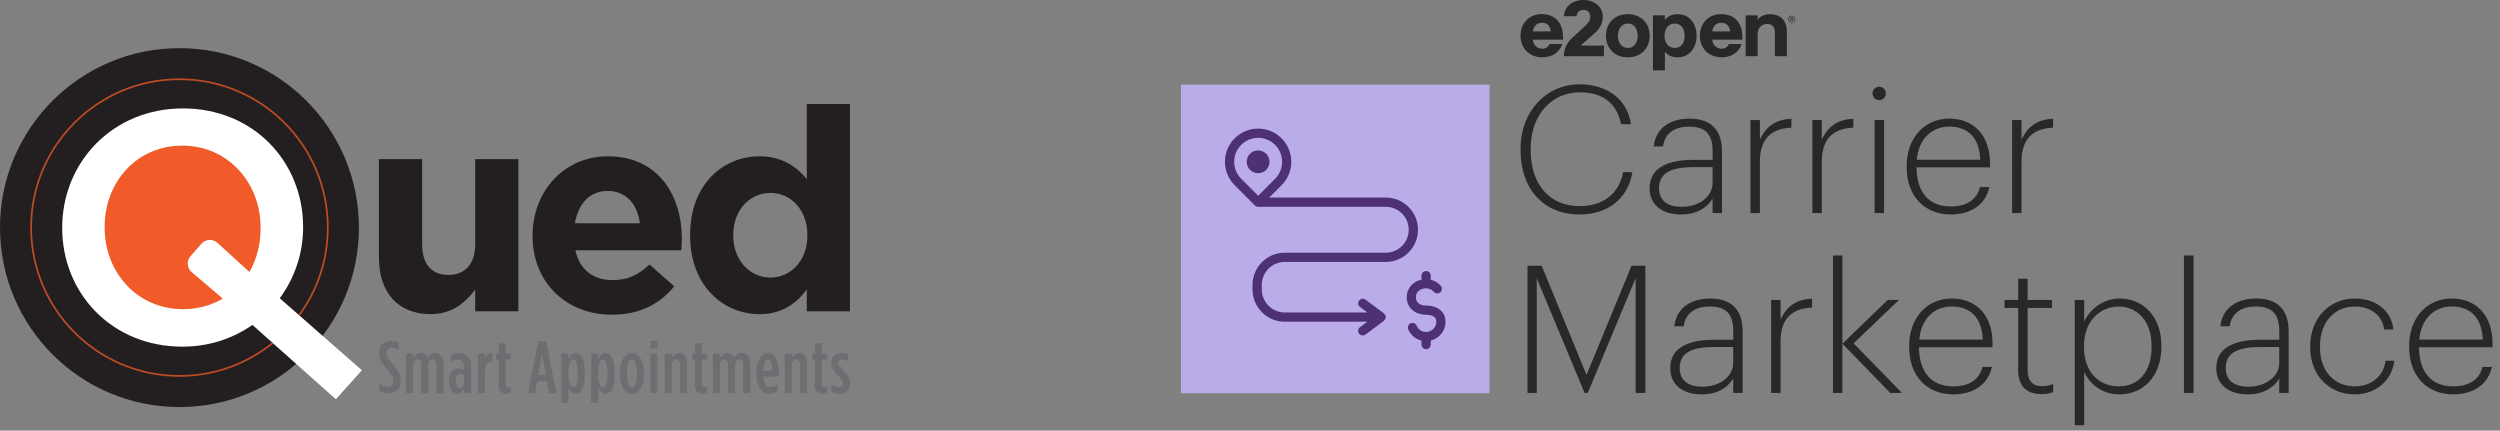 <?xml version="1.0" encoding="UTF-8"?>
<svg xmlns="http://www.w3.org/2000/svg" id="a" viewBox="0 0 581.07 100.09">
  <rect x="0" y="0" width="581.07" height="100.09" fill="#808080" stroke="none"/>
  <defs>
    <style>.b{fill:#6d6e71;}.b,.c,.d,.e,.f,.g,.h,.i{stroke-width:0px;}.c{fill:#4d3075;}.d{fill:#b9ace8;}.e{fill:#f15a29;}.f,.j{fill:none;}.g{fill:#fff;}.h{fill:#231f20;}.j{isolation:isolate;opacity:.75;stroke:#f15a29;stroke-miterlimit:10;stroke-width:.4px;}.i{fill:#282828;}</style>
  </defs>
  <path class="h" d="m0,52.9C0,29.87,18.67,11.19,41.71,11.19s41.71,18.67,41.71,41.71-18.67,41.71-41.71,41.71S0,75.94,0,52.9"></path>
  <path class="f" d="m0,52.9C0,29.87,18.67,11.19,41.71,11.19s41.71,18.67,41.71,41.71-18.67,41.71-41.71,41.71S0,75.94,0,52.9"></path>
  <circle class="e" cx="41.71" cy="52.9" r="21.29"></circle>
  <path class="g" d="m78.06,92.79l-19.39-17.27c-4.51,3.14-10.02,5.05-16.29,5.05-16.44,0-27.92-12.47-27.92-27.53v-.15c0-15.07,11.63-27.69,28.07-27.69s27.92,12.47,27.92,27.53v.15c0,6.04-1.99,11.78-5.43,16.44l19.09,16.74-6.04,6.73h-.01Zm-26.28-23.39l-7.22-6.14c-1.12-.95-1.24-2.64-.27-3.74l2.51-2.86c.97-1.11,2.66-1.2,3.75-.21l7.42,6.76c1.68-2.91,2.6-6.35,2.6-10.17v-.15c0-10.4-7.57-19.04-18.2-19.04s-18.05,8.49-18.05,18.89v.15c0,10.4,7.57,18.97,18.2,18.97,3.52,0,6.65-.92,9.25-2.45h.01Z"></path>
  <path class="j" d="m63.38,79.72c-5.92,4.79-13.46,7.66-21.67,7.66-19.04,0-34.48-15.44-34.48-34.48S22.67,18.42,41.71,18.42s34.48,15.44,34.48,34.48c0,7.62-2.47,14.66-6.66,20.37"></path>
  <path class="h" d="m88.08,59.88v-22.9h10.03v19.73c0,4.75,2.24,7.19,6.07,7.19s6.27-2.44,6.27-7.19v-19.73h10.03v35.37h-10.03v-5.02c-2.31,2.97-5.28,5.68-10.36,5.68-7.59,0-12.01-5.02-12.01-13.13Z"></path>
  <path class="h" d="m123.78,54.87v-.13c0-10.1,7.19-18.41,17.49-18.41,11.81,0,17.22,9.17,17.22,19.2,0,.79-.07,1.72-.13,2.64h-24.62c.99,4.55,4.16,6.93,8.65,6.93,3.37,0,5.81-1.06,8.58-3.63l5.74,5.08c-3.3,4.09-8.05,6.6-14.45,6.6-10.62,0-18.48-7.46-18.48-18.28h0Zm24.95-2.97c-.59-4.49-3.23-7.52-7.46-7.52s-6.86,2.97-7.66,7.52h15.12Z"></path>
  <path class="h" d="m160.4,54.74v-.13c0-11.81,7.72-18.28,16.1-18.28,5.35,0,8.65,2.44,11.02,5.28v-17.43h10.03v48.18h-10.03v-5.08c-2.44,3.3-5.81,5.74-11.02,5.74-8.25,0-16.1-6.47-16.1-18.28Zm27.26,0v-.13c0-5.87-3.89-9.77-8.58-9.77s-8.65,3.83-8.65,9.77v.13c0,5.87,3.96,9.77,8.65,9.77s8.58-3.89,8.58-9.77Z"></path>
  <path class="b" d="m88.18,90.93v-1.76c.76.47,1.31.71,1.93.71.77,0,1.31-.48,1.31-1.36,0-.59-.19-1.15-1.31-2.48-1.52-1.77-2.03-2.57-2.03-3.88v-.02c0-1.76,1.21-2.93,2.81-2.93.76,0,1.31.17,1.81.43v1.76c-.65-.4-1.12-.59-1.67-.59-.69,0-1.24.48-1.24,1.27,0,.62.22,1.07,1.33,2.38,1.6,1.89,2.02,2.74,2.02,4.03v.02c0,1.79-1.24,2.96-2.83,2.96-.79,0-1.48-.21-2.12-.55h0Z"></path>
  <path class="b" d="m94.4,82.19h1.64v1.15c.38-.76.88-1.31,1.69-1.31s1.31.53,1.62,1.21c.36-.57.88-1.21,1.76-1.21,1.07,0,1.96.88,1.96,2.55v6.79h-1.64v-6.44c0-.93-.33-1.43-.9-1.43s-.98.55-.98,1.46v6.41h-1.64v-6.44c0-.93-.33-1.43-.9-1.43s-.98.55-.98,1.46v6.41h-1.64v-9.18h.01Z"></path>
  <path class="b" d="m104.38,88.79v-.26c0-1.95.84-2.91,2.15-2.91.48,0,.91.14,1.31.34v-.72c0-1.05-.48-1.62-1.41-1.62-.57,0-1.1.19-1.58.43v-1.57c.59-.26,1.26-.4,1.81-.4.91,0,1.55.24,2.05.72.5.5.78,1.27.78,2.31v6.25h-1.65v-1.09c-.36.81-.88,1.24-1.6,1.24-1.09,0-1.84-1.09-1.84-2.74l-.02.02h0Zm3.46.03v-1.65c-.26-.12-.6-.24-.9-.24-.62,0-.98.52-.98,1.52v.21c0,1.02.34,1.5.88,1.5.57,0,1-.55,1-1.33h0Z"></path>
  <path class="b" d="m111.09,82.19h1.64v1.21c.29-.79.81-1.36,1.67-1.31v1.95h-.03c-1.02,0-1.64.67-1.64,2.07v5.27h-1.64v-9.18h0Z"></path>
  <path class="b" d="m115.92,89.81v-6.25h-.65v-1.36h.65v-2.41h1.64v2.41h1.19v1.36h-1.19v5.74c0,.53.26.71.67.71.17,0,.36-.03.52-.1v1.34c-.26.14-.67.24-1.02.24-.98,0-1.81-.34-1.81-1.67h0Z"></path>
  <path class="b" d="m125.1,79.28h1.83l2.39,12.09h-1.72l-.48-2.69h-2.27l-.48,2.69h-1.65l2.39-12.09h0Zm1.75,7.87l-.88-4.84-.88,4.84h1.76Z"></path>
  <path class="b" d="m130.49,82.19h1.64v1.33c.31-.69.81-1.48,1.71-1.48,1.14,0,2.08,1.21,2.08,4.41v.67c0,3.17-.95,4.41-2.08,4.41-.9,0-1.38-.76-1.71-1.46v3.55h-1.64v-11.42h0Zm3.79,4.86v-.53c0-1.89-.41-2.93-1.05-2.93s-1.12,1.03-1.12,2.91v.57c0,1.88.48,2.91,1.12,2.91s1.05-1.05,1.05-2.93Z"></path>
  <path class="b" d="m137.41,82.19h1.64v1.33c.31-.69.81-1.48,1.71-1.48,1.14,0,2.08,1.21,2.08,4.41v.67c0,3.17-.95,4.41-2.08,4.41-.9,0-1.38-.76-1.71-1.46v3.55h-1.64v-11.42h0Zm3.79,4.86v-.53c0-1.89-.41-2.93-1.05-2.93s-1.12,1.03-1.12,2.91v.57c0,1.88.48,2.91,1.12,2.91s1.05-1.05,1.05-2.93Z"></path>
  <path class="b" d="m144.11,87.02v-.43c0-2.93,1.21-4.53,2.77-4.53s2.77,1.6,2.77,4.53v.43c0,2.93-1.21,4.51-2.77,4.51s-2.77-1.58-2.77-4.51Zm3.89.01v-.48c0-1.98-.46-3.03-1.12-3.03s-1.14,1.05-1.14,3.03v.48c0,1.96.47,3.03,1.14,3.03s1.12-1.07,1.12-3.03Z"></path>
  <path class="b" d="m151.12,79.21h1.69v1.79h-1.69v-1.79Zm.04,2.98h1.64v9.18h-1.64v-9.18Z"></path>
  <path class="b" d="m154.51,82.19h1.64v1.17c.34-.72.84-1.33,1.71-1.33,1.19,0,1.86,1,1.86,2.55v6.79h-1.64v-6.44c0-.93-.34-1.43-.91-1.43s-1.02.55-1.02,1.46v6.41h-1.64v-9.18Z"></path>
  <path class="b" d="m161.53,89.81v-6.25h-.65v-1.36h.65v-2.41h1.64v2.41h1.19v1.36h-1.19v5.74c0,.53.26.71.67.71.17,0,.36-.03.52-.1v1.34c-.26.14-.67.24-1.02.24-.98,0-1.81-.34-1.81-1.67h0Z"></path>
  <path class="b" d="m165.71,82.19h1.64v1.15c.38-.76.88-1.31,1.69-1.31s1.31.53,1.62,1.21c.36-.57.88-1.21,1.76-1.21,1.07,0,1.96.88,1.96,2.55v6.79h-1.64v-6.44c0-.93-.33-1.43-.9-1.43s-.98.55-.98,1.46v6.41h-1.64v-6.44c0-.93-.33-1.43-.9-1.43s-.98.55-.98,1.46v6.41h-1.64v-9.18h0Z"></path>
  <path class="b" d="m175.79,87v-.36c0-3.01,1.24-4.58,2.7-4.58s2.53,1.6,2.53,4.58v.9h-3.6c.09,1.76.81,2.46,1.65,2.46.6,0,1-.22,1.6-.64l.14,1.53c-.69.43-1.21.64-1.95.64-1.67,0-3.08-1.53-3.08-4.53h.01Zm3.68-.78c0-1.7-.36-2.7-.98-2.7s-1.03.84-1.09,2.7h2.07,0Z"></path>
  <path class="b" d="m182.4,82.19h1.64v1.17c.34-.72.84-1.33,1.71-1.33,1.19,0,1.86,1,1.86,2.55v6.79h-1.64v-6.44c0-.93-.34-1.43-.91-1.43s-1.02.55-1.02,1.46v6.41h-1.64v-9.18Z"></path>
  <path class="b" d="m189.41,89.81v-6.25h-.65v-1.36h.65v-2.41h1.64v2.41h1.19v1.36h-1.19v5.74c0,.53.26.71.67.71.17,0,.36-.03.52-.1v1.34c-.26.14-.67.24-1.02.24-.98,0-1.81-.34-1.81-1.67h0Z"></path>
  <path class="b" d="m193.25,91.1v-1.64c.67.36,1.27.59,1.77.59.57,0,.95-.34.95-.93,0-.46-.22-.86-1.15-1.76-1.05-1.03-1.62-1.83-1.62-2.91v-.03c0-1.45,1.02-2.34,2.45-2.34.57,0,1,.07,1.5.26v1.62c-.45-.22-.93-.4-1.43-.4-.57,0-.93.33-.93.83,0,.46.21.77,1.21,1.74,1.17,1.15,1.57,1.89,1.57,2.93v.03c0,1.5-1.09,2.45-2.45,2.45-.64,0-1.27-.17-1.86-.43h-.01Z"></path>
  <path class="i" d="m416.45,4.41c.09,0,.14-.04.14-.12h0c0-.09-.05-.12-.14-.12h-.1v.24h.1Zm-.28-.37h.28c.19,0,.31.08.31.24h0c0,.13-.07.19-.17.22l.21.34h-.18l-.2-.31h-.08v.31h-.18v-.81Zm.95.41c0-.4-.28-.68-.67-.68s-.67.28-.67.69.29.68.67.68.67-.28.67-.68m-1.49,0c0-.45.36-.82.82-.82s.82.36.82.81-.36.81-.82.81-.82-.35-.82-.81"></path>
  <path class="i" d="m356.28,7.3h4.15c-.09-1.28-.86-2.01-2.03-2.01s-1.94.73-2.12,2.01m6.83,2.92c-.55,1.73-2.12,3.1-4.62,3.1-3.14,0-5.08-2.19-5.08-5.02s1.94-5.02,4.99-5.02c2.41,0,3.98,1.28,4.58,3.18.22.69.31,1.5.31,2.3v.46h-7.01c.09,1.19.95,2.1,2.21,2.1.91,0,1.5-.55,1.63-1.1h2.99Z"></path>
  <path class="i" d="m363.49,3.74c.18-2.19,1.92-3.74,4.57-3.74,2.83,0,4.47,1.83,4.47,3.84,0,1.73-.73,2.87-2.25,4.2l-2.89,2.56h5.41v2.47h-9.31c0-1.57.66-3.07,1.81-4.14l3.03-2.8c.95-.88,1.28-1.46,1.28-2.19,0-.82-.37-1.64-1.55-1.64-.82,0-1.52.46-1.61,1.46h-2.96Z"></path>
  <path class="i" d="m378.35,5.48c-1.7,0-2.3,1.55-2.3,2.83s.6,2.83,2.3,2.83,2.3-1.55,2.3-2.83-.6-2.83-2.3-2.83m0,7.85c-3.14,0-5.08-2.19-5.08-5.02s1.94-5.02,5.08-5.02,5.08,2.19,5.08,5.02-1.94,5.02-5.08,5.02"></path>
  <path class="i" d="m389.22,11.14c1.28,0,2.34-.82,2.34-2.83s-1.06-2.83-2.34-2.83c-1.11,0-2.34.82-2.34,2.83s1.22,2.83,2.34,2.83m-2.25-6.48c.46-.73,1.46-1.37,2.92-1.37,2.87,0,4.44,2.28,4.44,5.02s-1.57,5.02-4.44,5.02c-1.46,0-2.47-.64-2.92-1.37v4.38h-2.78V3.56h2.78v1.1Z"></path>
  <path class="i" d="m397.97,7.3h4.15c-.09-1.28-.86-2.01-2.03-2.01s-1.94.73-2.12,2.01m6.83,2.92c-.55,1.73-2.12,3.1-4.62,3.1-3.14,0-5.08-2.19-5.08-5.02s1.94-5.02,4.99-5.02c2.41,0,3.98,1.28,4.58,3.18.22.69.31,1.5.31,2.3v.46h-7.01c.09,1.19.95,2.1,2.21,2.1.91,0,1.5-.55,1.63-1.1h2.99Z"></path>
  <path class="i" d="m408.53,4.57c.64-.82,1.63-1.28,2.87-1.28,2.41,0,3.91,1.46,3.91,4.02v5.75h-2.78v-5.57c0-1.19-.53-1.92-1.77-1.92-1.33,0-2.23.91-2.23,2.47v5.02h-2.78V3.56h2.78v1Z"></path>
  <path class="i" d="m353.41,34.93v-.33c0-8.72,5.99-15,13.72-15,6.12,0,11.04,3.18,11.95,9.26h-2.31c-.91-4.75-4.13-7.4-9.59-7.4-6.61,0-11.41,5.29-11.41,13.1v.33c0,7.98,4.38,13.02,11.41,13.02,5.33,0,9.13-2.81,10.09-7.9h2.15c-1.08,6.37-5.91,9.84-12.28,9.84-8.43,0-13.72-5.99-13.72-14.92Z"></path>
  <path class="i" d="m383.42,43.69c0-5,4.79-6.53,10.13-6.53h4.51v-1.94c0-4.05-1.65-5.79-5.46-5.79-3.27,0-5.58,1.41-6.08,4.59h-2.15c.5-4.55,4.22-6.45,8.31-6.45,4.51,0,7.56,2.15,7.56,7.65v14.3h-2.19v-3.31c-1.36,2.11-3.68,3.64-7.32,3.64-4.26,0-7.32-2.07-7.32-6.16Zm14.63-1.16v-3.68h-4.42c-4.5,0-8.02.95-8.02,4.84,0,2.77,1.74,4.38,5.29,4.38,3.97,0,7.15-2.31,7.15-5.54Z"></path>
  <path class="i" d="m406.86,27.9h2.19v4.55c1.2-2.65,3.35-4.71,7.32-4.84v2.07c-4.17.17-7.32,2.11-7.32,7.85v11.99h-2.19v-21.62Z"></path>
  <path class="i" d="m421.25,27.9h2.19v4.55c1.2-2.65,3.35-4.71,7.32-4.84v2.07c-4.17.17-7.32,2.11-7.32,7.85v11.99h-2.19v-21.62Z"></path>
  <path class="i" d="m435.22,21.7c0-.83.7-1.53,1.57-1.53s1.53.7,1.53,1.53c0,.87-.66,1.57-1.53,1.57s-1.57-.7-1.57-1.57Zm.5,6.2h2.19v21.62h-2.19v-21.62Z"></path>
  <path class="i" d="m443.16,38.94v-.33c0-6.53,4.13-11.04,9.92-11.04,5.21,0,9.47,3.39,9.47,10.54v.79h-17.11c.08,5.79,2.85,9.09,7.98,9.09,3.6,0,6.04-1.49,6.78-4.51h2.19c-.91,4.13-4.34,6.37-8.97,6.37-6.24,0-10.25-4.42-10.25-10.91Zm17.11-1.82c-.21-5.25-2.98-7.69-7.19-7.69s-7.15,2.98-7.56,7.69h14.76Z"></path>
  <path class="i" d="m467.67,27.9h2.19v4.55c1.2-2.65,3.35-4.71,7.32-4.84v2.07c-4.17.17-7.32,2.11-7.32,7.85v11.99h-2.19v-21.62Z"></path>
  <path class="i" d="m355.02,61.77h3.31l10.42,25.38,10.46-25.38h3.22v29.56h-2.27v-26.66l-11.12,26.66h-.74l-11.12-26.66v26.66h-2.15v-29.56Z"></path>
  <path class="i" d="m388.22,85.5c0-5,4.8-6.53,10.13-6.53h4.51v-1.94c0-4.05-1.65-5.79-5.46-5.79-3.27,0-5.58,1.41-6.08,4.59h-2.15c.5-4.55,4.22-6.45,8.31-6.45,4.51,0,7.56,2.15,7.56,7.65v14.3h-2.19v-3.31c-1.36,2.11-3.68,3.64-7.32,3.64-4.26,0-7.32-2.07-7.32-6.16Zm14.63-1.16v-3.68h-4.42c-4.5,0-8.02.95-8.02,4.84,0,2.77,1.74,4.38,5.29,4.38,3.97,0,7.15-2.32,7.15-5.54Z"></path>
  <path class="i" d="m411.66,69.71h2.19v4.55c1.2-2.65,3.35-4.71,7.32-4.84v2.07c-4.17.17-7.32,2.11-7.32,7.85v11.99h-2.19v-21.62Z"></path>
  <path class="i" d="m426.04,59.38h2.19v20.5l10.54-10.17h2.6l-10.54,10.09,11.24,11.53h-2.73l-11.12-11.45v11.45h-2.19v-31.95Z"></path>
  <path class="i" d="m443.74,80.75v-.33c0-6.53,4.13-11.04,9.92-11.04,5.21,0,9.47,3.39,9.47,10.54v.79h-17.11c.08,5.79,2.85,9.09,7.98,9.09,3.6,0,6.04-1.49,6.78-4.51h2.19c-.91,4.13-4.34,6.37-8.97,6.37-6.24,0-10.25-4.42-10.25-10.91Zm17.11-1.82c-.21-5.25-2.98-7.69-7.19-7.69s-7.15,2.98-7.56,7.69h14.76Z"></path>
  <path class="i" d="m469.08,86.12v-14.55h-3.18v-1.86h3.18v-4.92h2.19v4.92h5.66v1.86h-5.66v14.38c0,2.6,1.24,3.8,3.22,3.8,1.12,0,1.98-.21,2.73-.46v1.86c-.7.25-1.53.45-2.85.45-3.43,0-5.29-2.03-5.29-5.5Z"></path>
  <path class="i" d="m482.23,69.71h2.19v5.04c1.24-2.81,4.42-5.37,8.23-5.37,5.46,0,9.71,4.17,9.71,10.91v.33c0,6.78-4.13,11.04-9.71,11.04-4.3,0-7.07-2.6-8.23-5.25v12.44h-2.19v-29.14Zm17.86,11v-.33c0-5.95-3.51-9.13-7.65-9.13s-8.06,3.18-8.06,9.13v.33c0,5.91,3.6,9.09,8.1,9.09s7.61-3.31,7.61-9.09Z"></path>
  <path class="i" d="m507.61,59.38h2.23v31.95h-2.23v-31.95Z"></path>
  <path class="i" d="m515.13,85.5c0-5,4.79-6.53,10.13-6.53h4.51v-1.94c0-4.05-1.65-5.79-5.46-5.79-3.27,0-5.58,1.41-6.08,4.59h-2.15c.5-4.55,4.22-6.45,8.31-6.45,4.51,0,7.56,2.15,7.56,7.65v14.3h-2.19v-3.31c-1.36,2.11-3.68,3.64-7.32,3.64-4.26,0-7.32-2.07-7.32-6.16Zm14.63-1.16v-3.68h-4.42c-4.5,0-8.02.95-8.02,4.84,0,2.77,1.74,4.38,5.29,4.38,3.97,0,7.15-2.32,7.15-5.54Z"></path>
  <path class="i" d="m536.96,80.75v-.33c0-6.61,4.63-11.04,10.33-11.04,4.38,0,8.43,2.31,9.01,7.19h-2.15c-.54-3.64-3.47-5.33-6.86-5.33-4.51,0-8.06,3.47-8.06,9.18v.33c0,5.7,3.51,9.05,8.06,9.05,3.6,0,6.66-2.07,7.19-5.95h2.03c-.58,4.63-4.3,7.81-9.22,7.81-5.83,0-10.33-4.34-10.33-10.91Z"></path>
  <path class="i" d="m559.95,80.75v-.33c0-6.53,4.13-11.04,9.92-11.04,5.21,0,9.47,3.39,9.47,10.54v.79h-17.11c.08,5.79,2.85,9.09,7.98,9.09,3.6,0,6.04-1.49,6.78-4.51h2.19c-.91,4.13-4.34,6.37-8.97,6.37-6.24,0-10.25-4.42-10.25-10.91Zm17.11-1.82c-.21-5.25-2.98-7.69-7.19-7.69s-7.15,2.98-7.56,7.69h14.76Z"></path>
  <rect class="d" x="274.49" y="19.68" width="71.72" height="71.72"></rect>
  <path class="c" d="m291.67,47.75c.1.1.21.18.34.23.13.05.27.08.41.08h29.67c2.94,0,5.34,2.4,5.34,5.34s-2.4,5.34-5.34,5.34h-23.49c-4.12,0-7.48,3.35-7.48,7.48v1.07c0,4.12,3.35,7.48,7.48,7.48h19.21l-1.71,1.28c-.47.35-.57,1.02-.22,1.49.21.28.53.43.86.43.22,0,.45-.07.64-.21l4.29-3.2s.04-.05.06-.08c.04-.04.07-.08.1-.12.15-.19.26-.41.26-.66s-.11-.47-.26-.66c-.03-.04-.06-.08-.1-.12-.03-.02-.04-.06-.06-.08l-4.29-3.2c-.47-.35-1.14-.26-1.49.22-.35.47-.26,1.14.22,1.49l1.71,1.28h-19.21c-2.94,0-5.34-2.4-5.34-5.34v-1.07c0-2.94,2.4-5.34,5.34-5.34h23.49c4.12,0,7.48-3.35,7.48-7.48s-3.35-7.48-7.48-7.48h-27.1l2.87-2.87c1.45-1.45,2.26-3.39,2.26-5.45s-.8-3.99-2.26-5.45-3.39-2.26-5.45-2.26-3.99.8-5.45,2.26c-1.46,1.45-2.26,3.39-2.26,5.45s.8,3.99,2.26,5.45l4.69,4.69Zm-3.18-14.08c1.05-1.05,2.45-1.63,3.94-1.63s2.89.58,3.94,1.63c1.05,1.05,1.63,2.45,1.63,3.94s-.58,2.88-1.63,3.94l-3.94,3.94-3.94-3.94c-1.05-1.05-1.63-2.45-1.63-3.94s.58-2.89,1.63-3.94Zm1.28,3.94c0-1.47,1.19-2.65,2.65-2.65s2.65,1.19,2.65,2.65-1.19,2.65-2.65,2.65-2.65-1.19-2.65-2.65Zm45.18,34.62c.67.65,1.03,1.54,1.03,2.56,0,2.12-1.47,3.89-3.44,4.37v.94c0,.59-.48,1.07-1.07,1.07s-1.07-.48-1.07-1.07v-.94c-1.37-.33-2.52-1.28-3.09-2.62-.23-.54.02-1.17.57-1.4.54-.23,1.17.02,1.4.57.37.88,1.23,1.45,2.19,1.45,1.31,0,2.38-1.07,2.38-2.38,0-.59-.22-.87-.38-1.02-.56-.54-1.64-.63-1.96-.61h0c-2.69,0-4.55-1.67-4.55-4.05,0-2.06,1.42-3.68,3.44-4.11v-.92c0-.59.48-1.07,1.07-1.07s1.07.48,1.07,1.07v.94c.9.22,1.72.7,2.33,1.41.39.44.34,1.12-.1,1.51-.44.39-1.12.34-1.51-.1-.45-.52-1.1-.82-1.79-.82-1.14,0-2.38.65-2.38,2.09s1.23,1.92,2.38,1.92c.19,0,2.18-.04,3.48,1.21Z"></path>
</svg>
